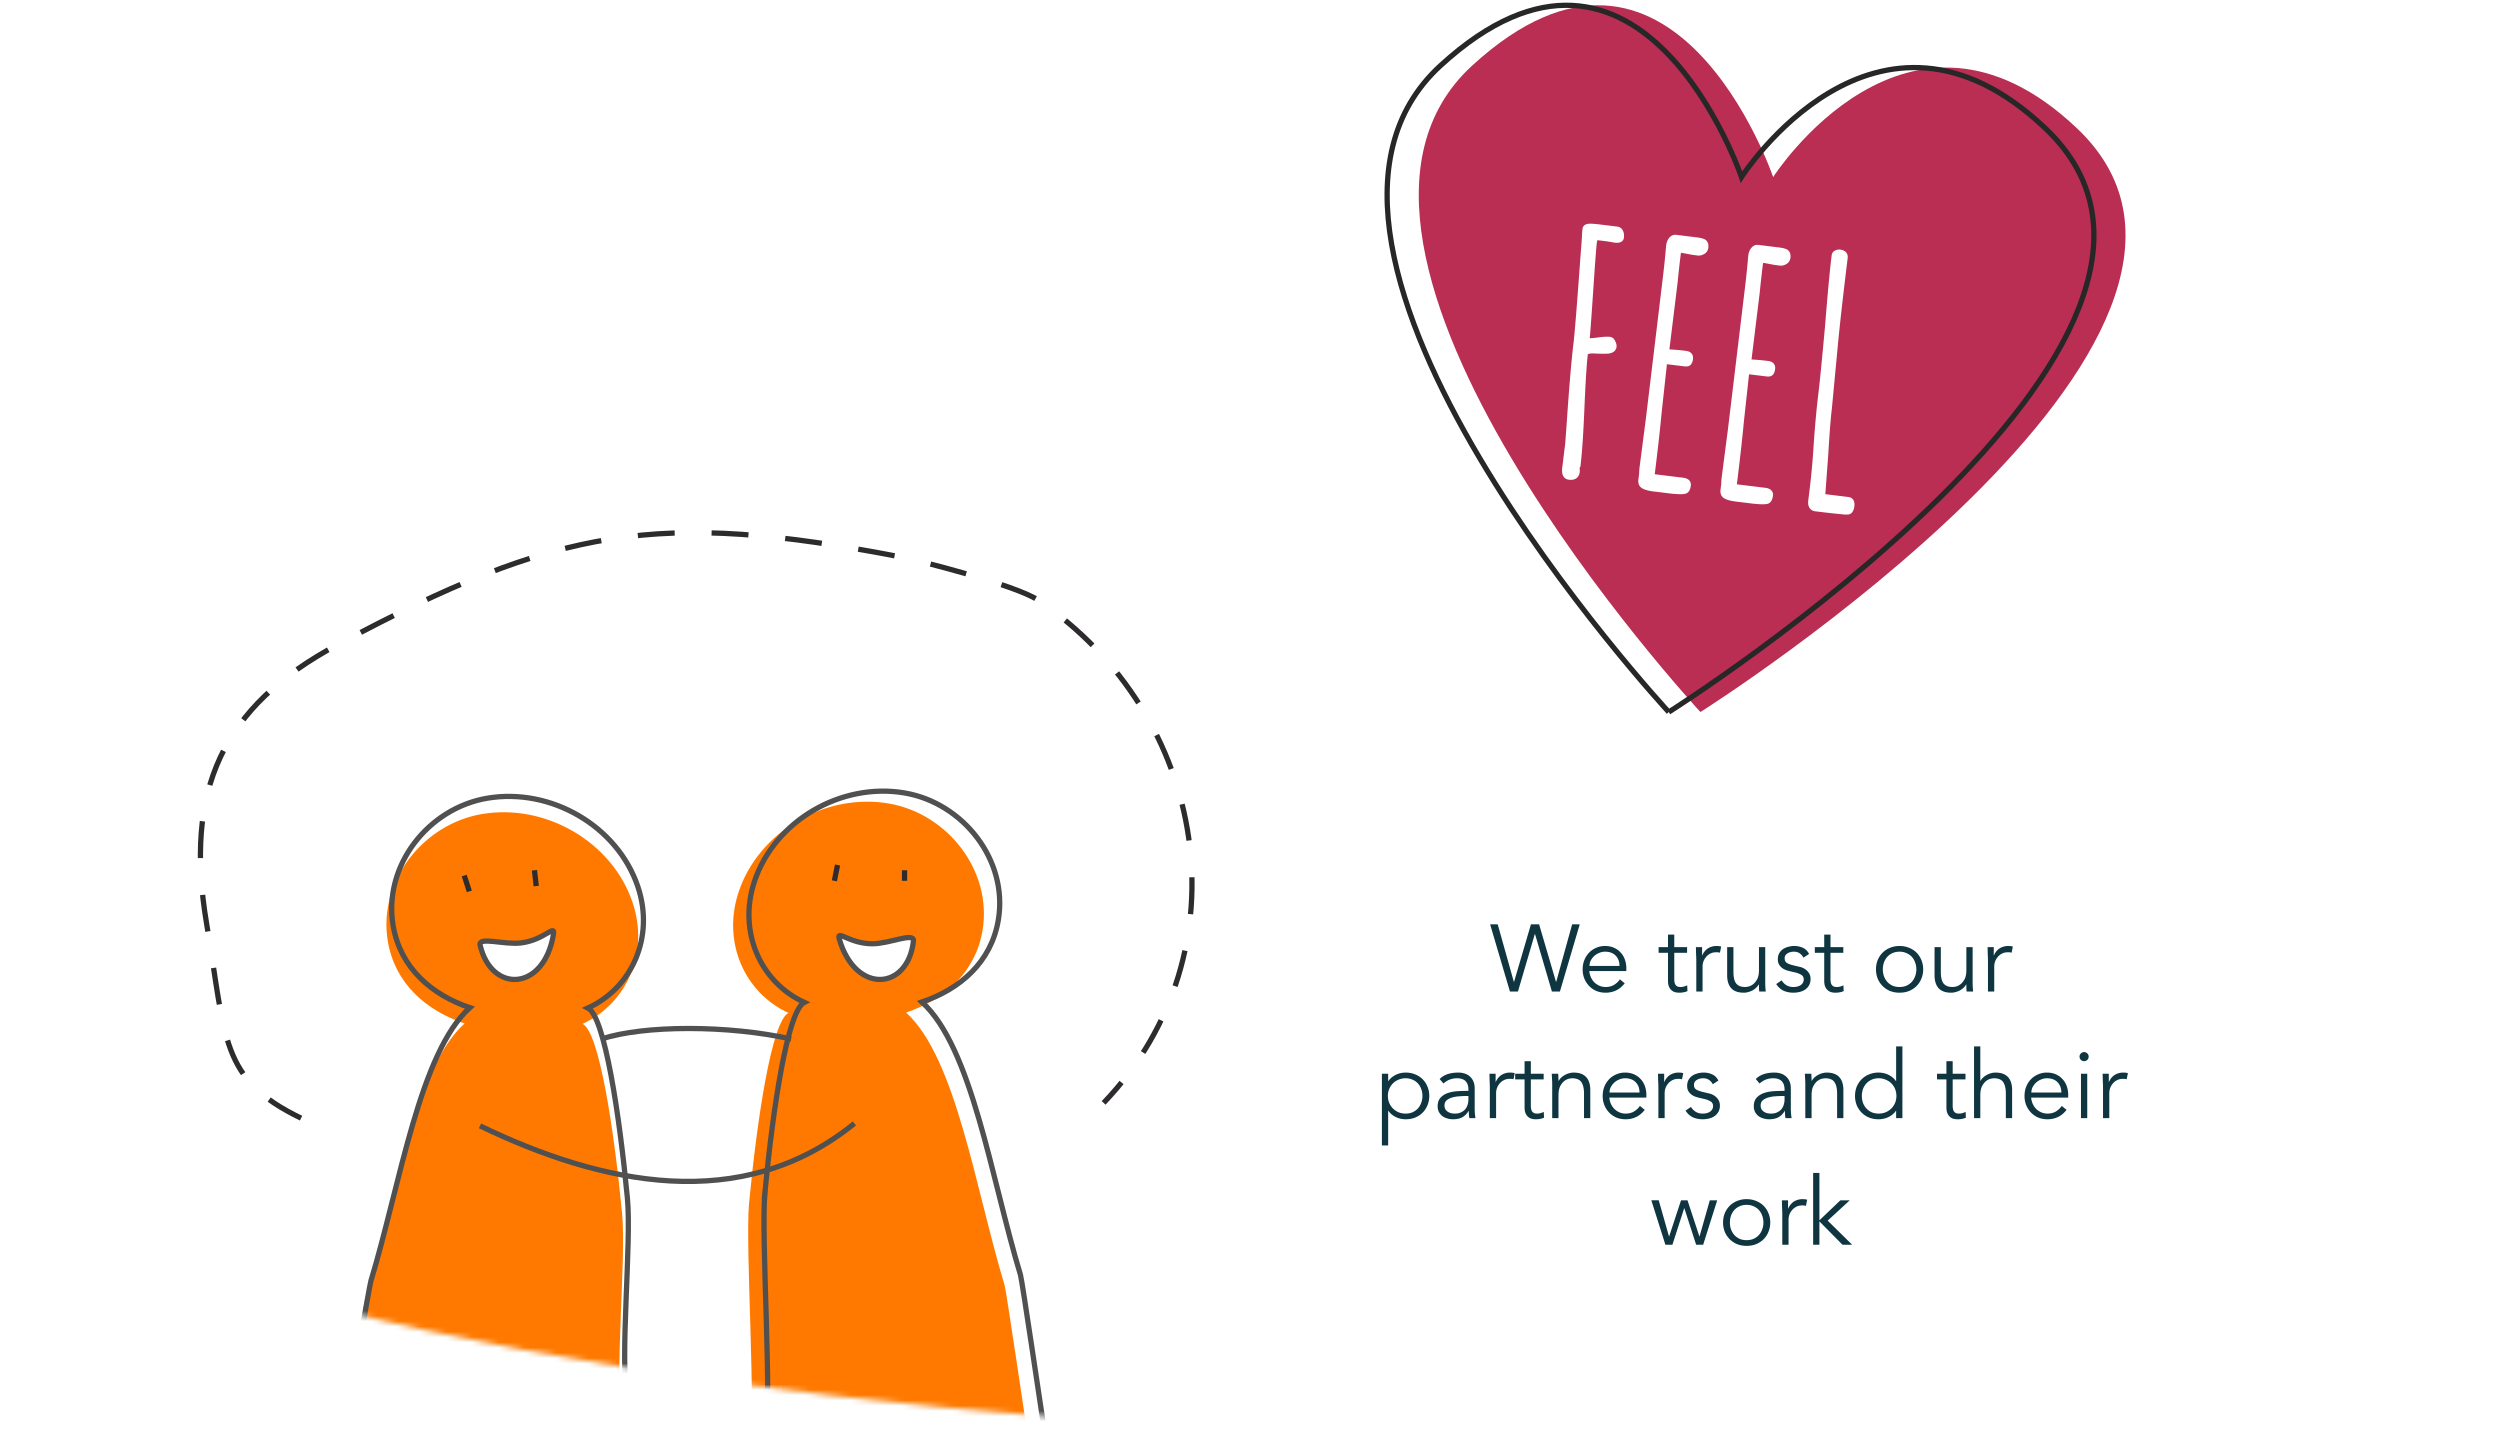 <svg width="474" height="272" fill="none" xmlns="http://www.w3.org/2000/svg"><g filter="url(#filter0_d)"><path fill-rule="evenodd" clip-rule="evenodd" d="M36.77 71.383C17.84 85.86 8.44 144.137 6.654 154.067c-2.846 15.818-8.522 68.571 16.134 80.229 58.497 27.658 207.243 41.025 288.268 37.001 106.05-5.266 151.934-31.942 161.906-108.962C487.963 46.467 336.559 28.132 265.8 38.495c-101.722 7.308-186.116.07-229.03 32.889z" fill="#fff"/></g><mask id="a" maskUnits="userSpaceOnUse" x="4" y="36" width="470" height="236"><path fill-rule="evenodd" clip-rule="evenodd" d="M36.77 71.383C17.84 85.86 8.44 144.137 6.654 154.067c-2.846 15.818-8.522 68.571 16.134 80.229 58.497 27.658 207.243 41.025 288.268 37.001 106.05-5.266 151.934-31.942 161.906-108.962C487.963 46.467 336.559 28.132 265.8 38.495c-101.722 7.308-186.116.07-229.03 32.889z" fill="#fff"/></mask><g mask="url(#a)"><path fill-rule="evenodd" clip-rule="evenodd" d="M117.957 230.181c-1.505-15.829-4.307-34.469-7.491-36.061 8.407-3.838 12.657-13.507 9.48-22.988-3.858-11.524-16.513-18.829-28.552-16.792-11.183 1.893-19.762 12.771-17.866 24.11 1.352 8.094 7.357 13.183 14.549 15.604-9.528 8.617-13.192 33.457-18.758 51.832-.32 1.055-4.884 27.607-4.26 27.683 13.25 1.667 17.49-4.741 30.853-4.617 4.966.046 10.713 17.521 14.554 13.427 2.749-2.933 8.102-11.112 7.491-14.108-1.505-7.396.811-29.558 0-38.09zM142.031 228.043c1.5-15.8 4.291-34.407 7.462-35.995-8.374-3.832-12.608-13.483-9.444-22.947 3.844-11.503 16.45-18.795 28.442-16.762 11.139 1.89 19.685 12.748 17.796 24.066-1.347 8.08-7.329 13.16-14.492 15.577 9.49 8.601 13.141 33.396 18.685 51.738.318 1.053 4.017 26.233 4.244 27.633 2.54 15.691-12.922 15.522-26.233 15.645-4.946.046-15.172-2.765-18.998-6.851-2.739-2.928-8.07-1.675-7.462-4.665 1.5-7.383-.808-38.922 0-47.439z" fill="#FF7900"/><path clip-rule="evenodd" d="M118.957 227.181c-1.505-15.829-4.307-34.469-7.491-36.061 8.407-3.838 12.657-13.507 9.48-22.988-3.858-11.524-16.513-18.829-28.552-16.792-11.183 1.893-19.762 12.771-17.866 24.11 1.352 8.094 7.357 13.183 14.549 15.604-9.528 8.617-13.192 33.457-18.758 51.832-.32 1.055-4.884 27.607-4.26 27.683 13.25 1.667 17.49-4.741 30.853-4.617 4.966.046 10.713 17.521 14.554 13.427 2.749-2.933 8.102-11.112 7.491-14.108-1.505-7.396.811-29.558 0-38.09zM145.031 226.043c1.5-15.8 4.291-34.407 7.462-35.995-8.374-3.832-12.608-13.483-9.444-22.947 3.844-11.503 16.45-18.795 28.442-16.762 11.139 1.89 19.685 12.748 17.796 24.066-1.347 8.08-7.329 13.16-14.492 15.577 9.49 8.601 13.141 33.396 18.685 51.738.318 1.053 4.017 26.233 4.244 27.633 2.54 15.691-12.922 15.522-26.233 15.645-4.946.046-15.172-2.765-18.998-6.851-2.739-2.928-8.07-1.675-7.462-4.665 1.5-7.383-.808-38.922 0-47.439z" stroke="#505051"/><path d="M91 213.459c22.99 11.099 49.619 16.916 71-.459M114 197c8.088-2.667 24.092-2.667 36 0" stroke="#505051"/><path fill-rule="evenodd" clip-rule="evenodd" d="M159.134 178.074c3.111 10.555 13.032 9.681 14.054.34.191-1.751-4.542.545-7.819.524-4.417-.028-6.821-2.849-6.235-.864z" fill="#fff" stroke="#505051"/><path d="M57.08 212c-15.383-7.432-14.22-14.916-17.91-36.888-4.232-25.185 2.78-41.097 24.937-52.942 41.625-22.252 60.67-25.472 106.773-16.551 3.19.617 21.709 5.321 25.906 8.145 32.16 21.644 39.895 66.594 12.462 95.342" stroke="#2D2B2D" stroke-dasharray="7"/><path fill-rule="evenodd" clip-rule="evenodd" d="M104.938 177.148c-1.81 10.858-11.763 11.208-13.908 2.061-.402-1.714 4.573-.016 7.823-.438 4.381-.57 6.425-3.665 6.085-1.623z" fill="#fff" stroke="#505051"/><path d="M88.015 166l.97 3M101.331 165l.338 3M158.801 164l-.602 3M171.5 165v2" stroke="#2D2B2D"/></g><path fill-rule="evenodd" clip-rule="evenodd" d="M322.402 135s-81.31-87.725-43.267-122.575c38.043-34.85 57.053 21.148 57.053 21.148s25.453-39.797 57.66-9.197C435.32 63.779 322.402 135 322.402 135z" fill="#B92E52"/><path d="M316.402 135s-81.31-87.725-43.267-122.575c38.043-34.85 57.053 21.148 57.053 21.148s25.453-39.797 57.66-9.197C429.32 63.779 316.402 135 316.402 135" stroke="#272727"/><path d="M297.499 90.457c-.667-.081-.934-.664-.801-1.748l.568-4.627.281-3.838c.464-6.882.893-11.929 1.287-15.139.215-1.75.656-7.24 1.324-16.467.162-2.011.256-3.29.281-3.838.03-.588.047-.903.052-.945l.054-.438c.036-.292.267-.454.695-.486.26-.053.995-.005 2.203.144l1.376.169 1.751.215c.333.04.566.217.697.53.136.27.178.614.127 1.03-.051.418-.452.58-1.202.488l-1.431-.24-1.626-.199c-.333-.04-.549-.004-.648.11-.099.116-.181.444-.248.986-.102.834-.33 3.895-.683 9.183-.353 5.289-.584 8.37-.691 9.246.5.061 1.224.023 2.172-.114.989-.133 1.713-.17 2.172-.114.25.03.441.202.572.514.172.317.243.601.212.851-.056.459-.428.73-1.115.816-.683.043-1.654.03-2.915-.041-.891.018-1.359.214-1.405.59-.231 1.875-.452 5.402-.665 10.581-.198 4.715-.443 8.26-.735 10.637l-.226.29c.09.306.119.585.088.835-.097.792-.604 1.132-1.521 1.02zm16.155 2.238c-1-.123-1.696-.314-2.087-.574-.355-.212-.499-.59-.432-1.132l.145-1.188c0-.338.025-.716.076-1.133l.015-.125 1.184-9.122 3.108-25.833c.328-2.668.57-4.986.728-6.956.061-.5.216-.904.466-1.212.249-.308.541-.442.874-.4l3.877.475c.584.072 1.016.168 1.298.287.401.176.566.556.495 1.14-.041.333-.2.589-.475.766-.276.178-.563.27-.859.276l-1.063-.13-.993-.186-.993-.186c-.292-.035-.508.002-.648.111-.094.074-.159.256-.195.548-.24 1.959-.437 3.733-.59 5.322l-.652 5.316-.96 7.816c-.01.083.026.13.11.14l.062.008.063.008a42.85 42.85 0 013.392.29c.667.081.964.414.893.998-.051.416-.171.698-.358.844-.14.11-.377.144-.711.103l-3.564-.437c-.167-.02-.263.073-.288.282l-1.012 9.27a349.565 349.565 0 01-1.095 9.957l-.284 2.314 2.688.33 2.627.322.562.07c.751.092 1.093.409 1.026.95-.082.668-.318 1.04-.709 1.12-.52.105-1.552.063-3.094-.127l-2.627-.322zm15.572 1.912c-1-.123-1.696-.314-2.088-.574-.354-.213-.498-.59-.432-1.132l.146-1.188a9.007 9.007 0 01.076-1.133l.015-.125 1.184-9.122 3.108-25.833c.327-2.668.57-4.986.727-6.956.062-.5.217-.904.466-1.212.25-.308.541-.441.875-.4l3.876.475c.584.072 1.017.168 1.298.287.402.176.567.556.495 1.14-.041.333-.199.589-.475.766-.276.178-.562.27-.859.276l-1.063-.13-.993-.186-.993-.186c-.291-.035-.507.002-.648.111-.093.073-.158.256-.194.548-.241 1.959-.437 3.733-.59 5.322l-.653 5.316-.959 7.816c-.011.083.026.13.109.14l.063.008.062.008c1.053.044 2.183.14 3.392.29.667.081.965.414.893.997-.051.417-.17.699-.357.845-.141.11-.378.144-.711.103l-3.564-.437c-.167-.02-.263.073-.289.282l-1.011 9.27c-.27 2.886-.635 6.205-1.096 9.957l-.284 2.314 2.689.33 2.626.322.563.07c.75.092 1.092.409 1.026.95-.082.668-.318 1.04-.709 1.12-.521.105-1.552.063-3.095-.126l-2.626-.323zm14.946 1.835c-.292-.036-.526-.191-.704-.467-.136-.27-.181-.594-.135-.969l.123-1 .184-1.501c.323-2.626.582-5.599.778-8.918.263-3.522.543-6.492.84-8.91.276-2.25.707-6.62 1.292-13.107.466-5.867.876-10.239 1.229-13.115a.6.6 0 01.312-.47c.229-.14.468-.196.718-.165.751.092 1.088.45 1.011 1.076-.947 7.712-1.594 13.493-1.939 17.344l-1.062 11.231c-.215 1.751-.441 4.622-.677 8.613l-.577 7.8c-.015.125.04.195.165.21.037.047.305.101.805.163l3.877.476c.542.066.767.475.675 1.225a1.96 1.96 0 01-.295.853.619.619 0 01-.601.243l-.446.009-.5-.062c-.881-.065-2.572-.252-5.073-.559z" fill="#fff"/><path d="M297.266 84.082l.496.06.002-.012.001-.012-.499-.036zm.281-3.838l.498.037.001-.003-.499-.034zm2.611-31.606l-.498-.04-.001.004.499.036zm.281-3.838l-.5-.025v.003l.5.022zm.801-1.869l.037.499.031-.003.031-.006-.099-.49zm6.027 1.058l-.462.193.007.016.008.015.447-.224zm-1.075 1.518l-.083.493.011.002.011.001.061-.496zm-1.431-.24l.082-.492-.01-.002-.011-.002-.061.497zm-2.274-.088l.379.326-.379-.326zm-.931 10.168l.499.033-.499-.033zm-.691 9.246l-.496-.061-.061.496.496.061.061-.496zm2.172-.114l-.066-.496h-.006l.072.496zm2.744.4l-.462.193.01.024.012.022.44-.239zm-.903 1.666l.031.5.015-.001.015-.002-.061-.496zm-2.915-.04l.028-.5h-.038l.01.5zm-2.07 11.171l.5.021-.5-.021zm-.735 10.637l.395.307.085-.109.017-.137-.497-.061zm-.226.29l-.394-.308-.157.201.071.246.48-.14zm-1.372 1.358c-.172-.02-.25-.086-.307-.21-.077-.167-.121-.474-.059-.981l-.993-.122c-.07.577-.048 1.103.143 1.52.209.457.598.725 1.094.786l.122-.993zm-.366-1.191l.568-4.627-.992-.122-.569 4.627.993.122zm.571-4.652l.28-3.837-.997-.073-.281 3.837.998.073zm.281-3.84c.464-6.882.892-11.916 1.285-15.112l-.993-.122c-.396 3.225-.826 8.282-1.29 15.166l.998.068zm1.285-15.112c.216-1.766.659-7.271 1.326-16.492l-.998-.072c-.668 9.234-1.108 14.707-1.321 16.442l.993.122zm1.325-16.488c.162-2.008.257-3.297.282-3.855l-.999-.045c-.024.536-.117 1.806-.279 3.82l.996.08zm.282-3.852a111.127 111.127 0 01.05-.91l-.993-.122c-.008.065-.027.41-.056.981l.999.05zm.05-.91l.053-.438-.992-.122-.054.438.993.122zm.053-.438c.002-.013.004-.01-.002-.002-.005.01-.01.013-.007.01.014-.01.078-.044.245-.056l-.075-.998c-.26.02-.525.083-.743.235a.964.964 0 00-.41.69l.992.121zm.298-.057c.055-.011.239-.019.614.005.354.023.829.071 1.429.145l.122-.992a27.31 27.31 0 00-1.486-.15c-.359-.024-.673-.03-.878.012l.199.98zm2.043.15l1.376.169.122-.993-1.376-.169-.122.993zm1.376.169l1.751.215.122-.993-1.751-.215-.122.993zm1.751.215c.154.019.234.078.296.227l.923-.387c-.2-.476-.584-.77-1.097-.833l-.122.993zm.311.258c.077.154.121.39.078.746l.992.122c.059-.479.018-.93-.177-1.317l-.893.45zm.078.746c-.004.027-.009.027-.002.018.006-.008.005 0-.029.014-.083.033-.269.062-.615.02l-.121.992c.404.05.794.043 1.112-.086.167-.067.322-.172.441-.325.12-.153.184-.33.206-.511l-.992-.122zm-.624.055l-1.431-.24-.164.987 1.43.239.165-.986zm-1.452-.243l-1.626-.2-.122.993 1.626.2.122-.993zm-1.626-.2a1.945 1.945 0 00-.557.001.88.88 0 00-.531.28l.758.653c-.054.063-.102.06-.059.053a1 1 0 01.267.006l.122-.992zm-1.088.282c-.133.154-.2.368-.242.536a5.837 5.837 0 00-.123.714l.992.122a5.08 5.08 0 01.101-.592 1.05 1.05 0 01.043-.139c.012-.03.012-.018-.013.01l-.758-.651zm-.365 1.25c-.105.852-.334 3.931-.686 9.21l.998.067c.353-5.297.58-8.339.68-9.155l-.992-.122zm-.686 9.21c-.354 5.298-.583 8.361-.688 9.219l.992.122c.11-.893.341-3.994.694-9.273l-.998-.067zm-.253 9.776c.568.07 1.345.024 2.305-.115l-.144-.99c-.936.136-1.607.166-2.039.113l-.122.992zm2.299-.115c.985-.131 1.654-.161 2.045-.113l.122-.993c-.527-.064-1.305-.018-2.299.115l.132.991zm2.045-.113a.093.093 0 01.057.027.505.505 0 01.114.184l.923-.386c-.173-.413-.484-.758-.972-.818l-.122.993zm.193.257c.144.264.17.44.156.552l.993.121c.048-.39-.069-.78-.27-1.15l-.879.477zm.156.552a.268.268 0 01-.12.204c-.091.067-.262.138-.56.175l.122.993c.389-.048.747-.155 1.028-.36.298-.218.478-.525.523-.89l-.993-.123zm-.651.376c-.652.042-1.601.03-2.855-.04l-.056.998c1.267.07 2.262.086 2.974.04l-.063-.998zm-2.893-.04c-.468.008-.882.064-1.203.198-.335.14-.636.403-.689.83l.993.121c-.006.05-.051.028.083-.028.148-.062.413-.114.836-.122l-.02-1zm-1.892 1.027c-.233 1.9-.455 5.446-.667 10.623l.999.04c.213-5.18.433-8.688.661-10.54l-.993-.123zm-.667 10.622c-.198 4.712-.443 8.241-.732 10.597l.993.122c.294-2.397.539-5.959.738-10.677l-.999-.042zm-.63 10.35l-.226.29.789.615.226-.29-.789-.615zm-.312.737c.075.259.092.468.072.635l.992.122c.041-.333 0-.68-.103-1.036l-.961.279zm.072.635c-.037.3-.137.429-.235.495-.114.076-.331.138-.729.09l-.122.992c.518.063 1.014.012 1.407-.251.409-.274.611-.71.671-1.204l-.992-.122zm13.043 2.744l.276-.416-.009-.007-.01-.005-.257.428zm-.287-2.32l.497.061.004-.03-.001-.032-.5.001zm.091-1.258l-.495-.065-.001.004.496.06zm1.184-9.122l.496.064v-.004l-.496-.06zm3.108-25.833l-.496-.06.496.06zm.728-6.956l-.497-.06-.001.01-.001.01.499.04zm.466-1.212l-.389-.315.389.315zm6.049.362l.201-.458-.006-.003-.195.46zm-.839 2.182l-.061.496.035.004h.035l-.009-.5zm-1.063-.13l-.092.49.015.004.016.002.061-.497zm-.993-.186l-.092.491.092-.491zm-.993-.186l.092-.491-.016-.003-.015-.002-.061.496zm-.648.111l-.308-.394.308.394zm-.785 5.87l.497.062.001-.014-.498-.047zm-1.377 13.288l-.061.496.02.002.02.001.021-.5zm3.927 2.132l-.308-.394.308.394zm-4.563-.052l-.497-.061v.006l.497.055zm-1.012 9.27l-.497-.055-.001.008.498.046zm-1.379 12.27l-.497-.06-.061.496.497.061.061-.496zm6.194 2.793l.1.49-.1-.49zm-5.66-.945c-.992-.122-1.585-.304-1.872-.494l-.553.833c.496.33 1.295.53 2.304.653l.121-.992zm-1.891-.506a.363.363 0 01-.164-.193c-.035-.09-.056-.233-.029-.45l-.993-.122c-.04.325-.022.642.088.93.113.295.313.53.584.692l.514-.857zm-.193-.643l.146-1.188-.993-.122-.146 1.188.993.122zm.149-1.25c0-.314.023-.67.072-1.071l-.992-.122a9.9 9.9 0 00-.08 1.195l1-.002zm.072-1.071l.016-.125-.993-.122-.015.125.992.122zm.015-.122l1.184-9.122-.992-.128-1.183 9.121.991.13zm1.184-9.126l3.109-25.833-.993-.12-3.108 25.833.992.12zm3.109-25.832c.328-2.672.571-4.998.729-6.977l-.997-.08c-.156 1.96-.398 4.272-.725 6.935l.993.122zm.727-6.956c.053-.432.182-.74.358-.958l-.777-.63c-.322.398-.504.898-.574 1.466l.993.122zm.358-.958c.164-.202.296-.235.425-.22l.122-.992c-.538-.066-.989.168-1.324.582l.777.63zm.425-.22l3.877.477.122-.993-3.877-.476-.122.993zm3.877.477c.572.07.948.159 1.164.25l.39-.92c-.348-.148-.837-.25-1.432-.323l-.122.993zm1.158.248a.29.29 0 01.167.158c.035.08.062.224.032.463l.993.122c.042-.346.022-.684-.108-.983a1.29 1.29 0 00-.682-.676l-.402.916zm.199.62a.518.518 0 01-.249.408l.541.84c.404-.26.642-.649.701-1.125l-.993-.122zm-.249.408a1.13 1.13 0 01-.598.196l.019 1c.4-.008.775-.133 1.12-.355l-.541-.84zm-.528.2l-1.063-.131-.121.992 1.063.131.121-.992zm-1.032-.126l-.992-.186-.184.983.993.186.183-.983zm-.992-.186l-.993-.185-.184.983.993.185.184-.983zm-1.024-.19c-.342-.042-.722-.017-1.017.213l.615.788c-.008.007-.001-.003.044-.01a.842.842 0 01.236.002l.122-.993zm-1.017.213a.904.904 0 00-.282.419 2.188 2.188 0 00-.101.462l.993.122c.015-.127.034-.206.05-.25l.008-.02c-.004.005-.019.03-.053.055l-.615-.788zm-.383.88a204.149 204.149 0 00-.591 5.337l.995.095c.152-1.584.349-3.353.589-5.31l-.993-.121zm-.59 5.324l-.653 5.315.993.121.653-5.315-.993-.121zm-.653 5.315l-.959 7.816.992.122.96-7.816-.993-.122zm-.959 7.816a.622.622 0 00.122.466.625.625 0 00.423.232l.122-.993a.378.378 0 01.243.146.372.372 0 01.082.27l-.992-.121zm.545.698l.062.007.122-.992-.062-.008-.122.993zm.062.007l.063.008.122-.993-.063-.007-.122.992zm.103.011c1.037.044 2.154.14 3.352.286l.122-.992a43.328 43.328 0 00-3.432-.293l-.042 1zm3.352.286c.272.034.376.108.412.149.024.027.07.096.046.292l.992.122c.048-.386-.02-.776-.293-1.081-.262-.293-.64-.426-1.035-.474l-.122.992zm.458.441c-.047.379-.143.491-.17.512l.616.788c.348-.271.49-.722.546-1.178l-.992-.121zm-.17.512c.018-.014.014-.001-.047.007-.06.01-.156.011-.295-.006l-.122.993c.361.044.774.033 1.08-.206l-.616-.788zm-.342.001l-3.564-.438-.122.993 3.564.438.122-.993zm-3.564-.438a.727.727 0 00-.608.194.874.874 0 00-.238.524l.993.122c.006-.052.012.003-.056.07a.3.3 0 01-.129.074.224.224 0 01-.084.009l.122-.993zm-.846.724l-1.012 9.27.994.109 1.012-9.27-.994-.109zm-1.013 9.278c-.269 2.88-.633 6.195-1.094 9.943l.993.122c.461-3.755.827-7.08 1.097-9.972l-.996-.093zm-1.094 9.943l-.284 2.314.993.122.284-2.314-.993-.122zm.152 2.871l2.688.33.122-.992-2.689-.33-.121.992zm2.688.33l2.627.323.122-.993-2.627-.322-.122.992zm2.627.323l.562.069.122-.993-.562-.069-.122.993zm.562.069c.331.04.481.122.541.177.032.03.067.074.05.217l.992.122c.049-.4-.053-.785-.362-1.072-.283-.262-.679-.385-1.099-.437l-.122.993zm.591.394c-.076.62-.259.679-.312.69l.199.98c.728-.148 1.018-.834 1.105-1.548l-.992-.122zm-.312.69c-.199.04-.539.058-1.044.038a24.02 24.02 0 01-1.89-.17l-.122.992c.779.095 1.437.155 1.971.177.526.021.963.008 1.284-.057l-.199-.98zm-2.934-.133l-2.627-.322-.121.992 2.626.323.122-.993zm10.796 1.512l.277-.416-.01-.007-.009-.005-.258.428zm-.286-2.32l.496.061.004-.03v-.032l-.5.001zm.091-1.258l-.496-.064v.003l.496.06zm1.184-9.122l.495.064.001-.004-.496-.06zm3.108-25.833l-.496-.06h-.001l.497.06zm.727-6.956l-.496-.06-.001.01-.001.01.498.04zm.466-1.212l-.388-.315.388.315zm6.049.362l.201-.458-.006-.003-.195.46zm-.839 2.182l-.061.496.035.004h.036l-.01-.5zm-1.063-.13l-.092.49.016.004.015.002.061-.497zm-.993-.186l-.091.491.091-.491zm-.993-.186l.092-.491-.015-.003-.016-.002-.061.496zm-.648.111l-.308-.394.308.394zm-.784 5.87l.496.061.002-.013-.498-.047zm-1.378 13.288l-.061.496.02.002.02.001.021-.5zm3.928 2.132l-.308-.394.308.394zm-4.564-.052l-.496-.061-.001.006.497.055zm-1.011 9.27l-.497-.055-.001.008.498.046zm-1.38 12.27l-.496-.06-.061.496.496.061.061-.496zm6.195 2.792l.099.49-.099-.49zm-5.66-.944c-.992-.122-1.586-.304-1.872-.494l-.553.833c.496.329 1.294.53 2.303.653l.122-.992zm-1.891-.507a.365.365 0 01-.165-.192c-.034-.09-.055-.233-.029-.45l-.992-.122c-.04.325-.022.642.087.929.113.296.313.53.584.693l.515-.858zm-.194-.642l.146-1.188-.992-.122-.146 1.188.992.122zm.15-1.25a8.7 8.7 0 01.072-1.071l-.993-.122c-.053.433-.08.832-.079 1.195l1-.002zm.072-1.071l.015-.125-.992-.122-.016.125.993.122zm.015-.122l1.183-9.122-.991-.128-1.184 9.121.992.13zm1.184-9.126l3.108-25.833-.993-.12-3.108 25.833.993.12zm3.108-25.832c.328-2.672.572-4.999.729-6.977l-.996-.08c-.157 1.96-.398 4.272-.725 6.935l.992.122zm.727-6.956c.053-.432.183-.74.359-.958l-.777-.63c-.323.398-.504.898-.574 1.466l.992.122zm.359-.958c.163-.203.295-.235.425-.22l.122-.992c-.538-.066-.989.168-1.324.582l.777.63zm.425-.22l3.877.477.121-.993-3.876-.476-.122.993zm3.877.477c.571.07.948.159 1.163.25l.39-.92c-.347-.148-.836-.25-1.432-.323l-.121.993zm1.157.248a.29.29 0 01.167.158c.036.08.062.224.033.463l.992.121c.043-.345.023-.683-.107-.982a1.289 1.289 0 00-.683-.676l-.402.916zm.2.62a.519.519 0 01-.25.408l.542.84c.404-.26.642-.649.7-1.126l-.992-.121zm-.25.408a1.125 1.125 0 01-.598.196l.02 1a2.123 2.123 0 001.12-.355l-.542-.84zm-.527.2l-1.063-.131-.122.992 1.063.131.122-.992zm-1.032-.126l-.993-.186-.183.983.992.186.184-.983zm-.993-.186l-.993-.185-.183.983.993.185.183-.983zm-1.024-.19c-.342-.042-.721-.017-1.017.213l.616.788c-.008.007-.001-.003.044-.01a.841.841 0 01.236.002l.121-.993zm-1.017.213a.905.905 0 00-.282.419 2.19 2.19 0 00-.1.462l.992.122c.016-.127.035-.206.051-.25.007-.02.011-.026.007-.02a.2.2 0 01-.052.055l-.616-.788zm-.382.88a208.836 208.836 0 00-.592 5.337l.996.095c.152-1.584.348-3.353.588-5.31l-.992-.121zm-.59 5.324l-.653 5.315.993.121.652-5.315-.992-.121zm-.653 5.315l-.96 7.816.993.122.96-7.817-.993-.121zm-.96 7.816a.631.631 0 00.122.466.626.626 0 00.423.232l.122-.993a.376.376 0 01.243.146.38.38 0 01.083.27l-.993-.121zm.545.698l.063.007.122-.992-.063-.008-.122.993zm.063.007l.062.008.122-.993-.062-.007-.122.992zm.102.011c1.037.044 2.155.14 3.352.286l.122-.992a43.28 43.28 0 00-3.432-.293l-.042 1zm3.352.286c.272.034.376.109.412.148.025.028.07.097.046.294l.993.121c.047-.386-.02-.776-.294-1.081-.261-.293-.64-.426-1.035-.474l-.122.992zm.458.442c-.046.378-.142.49-.169.511l.616.788c.347-.272.49-.722.546-1.178l-.993-.121zm-.169.511c.018-.014.014-.001-.047.007-.061.01-.156.011-.295-.006l-.122.993c.361.044.774.033 1.08-.206l-.616-.788zm-.342.001l-3.564-.438-.122.993 3.564.438.122-.993zm-3.564-.438a.726.726 0 00-.608.194.861.861 0 00-.238.524l.992.121c.007-.05.012.004-.055.07a.306.306 0 01-.13.075.217.217 0 01-.083.009l.122-.993zm-.847.724l-1.011 9.27.994.109 1.011-9.27-.994-.109zm-1.012 9.278c-.269 2.88-.634 6.195-1.094 9.943l.992.122c.462-3.755.827-7.08 1.098-9.972l-.996-.093zm-1.094 9.943l-.284 2.314.992.122.284-2.314-.992-.122zm.151 2.871l2.689.33.122-.992-2.689-.33-.122.992zm2.689.33l2.626.323.122-.993-2.626-.322-.122.992zm2.626.323l.563.069.122-.993-.563-.069-.122.993zm.563.069c.33.04.481.122.54.177.032.03.068.074.05.217l.993.121c.049-.399-.053-.784-.363-1.071-.283-.262-.678-.385-1.098-.437l-.122.993zm.59.394c-.076.62-.259.679-.311.69l.198.98c.729-.148 1.018-.834 1.106-1.549l-.993-.121zm-.311.69c-.2.04-.539.058-1.045.037a24.048 24.048 0 01-1.89-.17l-.122.993c.779.095 1.437.155 1.971.177.526.021.963.008 1.284-.057l-.198-.98zm-2.935-.133l-2.626-.322-.122.992 2.626.323.122-.993zm11.555 1.542l-.447.224.012.024.015.023.42-.271zm.95-12.388l-.499-.037v.008l.499.03zm2.132-22.017l.498.045v-.005l-.498-.04zm1.541-13.584l.249.433.007-.004.006-.004-.262-.425zm-.21 18.254l.497.047.001-.002-.498-.045zm-1.062 11.231l.496.061.002-.014-.498-.047zm-.677 8.613l.499.037v-.007l-.499-.03zm-.577 7.8l.497.06.001-.011.001-.012-.499-.037zm.165.21l.394-.307-.128-.163-.205-.026-.061.496zm5.062 2.717l.394.307.012-.015.01-.016-.416-.276zm-.601.243l.06-.496-.035-.004h-.035l.01.5zm-.446.009l-.061.496.035.005.036-.001-.01-.5zm-.5-.062l.061-.496-.012-.001-.012-.001-.037.498zm-5.012-1.055c-.126-.016-.237-.075-.345-.242l-.84.542c.247.384.606.636 1.063.692l.122-.992zm-.318-.196c-.082-.162-.123-.381-.086-.683l-.992-.122c-.055.449-.006.876.184 1.254l.894-.449zm-.086-.683l.123-1-.992-.122-.123 1 .992.122zm.123-1l.184-1.501-.992-.122-.184 1.5.992.123zm.184-1.501c.324-2.64.584-5.622.781-8.95l-.998-.058c-.196 3.31-.454 6.272-.775 8.886l.992.122zm.78-8.942c.263-3.517.543-6.478.838-8.886l-.992-.122c-.299 2.429-.579 5.407-.843 8.934l.997.075zm.838-8.886c.278-2.26.709-6.637 1.294-13.123l-.996-.09c-.585 6.488-1.015 10.85-1.29 13.091l.992.122zm1.294-13.128c.467-5.866.876-10.229 1.228-13.094l-.993-.122c-.355 2.888-.765 7.268-1.232 13.136l.997.08zm1.228-13.094a.129.129 0 01.017-.058.127.127 0 01.047-.039l-.498-.867a1.098 1.098 0 00-.559.842l.993.122zm.077-.105a.587.587 0 01.395-.095l.122-.992c-.37-.046-.723.04-1.042.236l.525.851zm.395-.095c.319.04.457.125.512.184.04.042.089.125.064.335l.992.122c.051-.415-.03-.825-.327-1.141-.281-.3-.687-.44-1.119-.492l-.122.992zm.576.52c-.948 7.712-1.595 13.5-1.941 17.36l.996.089c.345-3.842.99-9.617 1.937-17.328l-.992-.122zm-1.941 17.357l-1.062 11.231.996.094 1.061-11.231-.995-.094zm-1.06 11.217c-.217 1.768-.444 4.653-.68 8.645l.998.059c.237-3.99.461-6.848.674-8.582l-.992-.122zm-.679 8.637l-.577 7.8.997.074.577-7.8-.997-.074zm-.575 7.776a.69.69 0 00.132.515.69.69 0 00.468.253l.122-.993a.317.317 0 01.198.124c.083.107.074.209.073.223l-.993-.122zm.267.58a.568.568 0 00.19.154.793.793 0 00.118.049c.066.022.141.04.216.054.153.031.36.062.614.093l.122-.992a7.587 7.587 0 01-.538-.081.933.933 0 01-.1-.024l.025.012a.42.42 0 01.141.119l-.788.615zm1.138.35l3.877.476.122-.992-3.877-.476-.122.992zm3.877.476c.143.018.177.063.198.101.039.071.082.237.042.567l.992.122c.052-.42.028-.833-.158-1.171-.204-.37-.553-.562-.952-.611l-.122.992zm.24.668a1.466 1.466 0 01-.216.637l.833.553a2.44 2.44 0 00.375-1.068l-.992-.122zm-.193.606a.15.15 0 01-.057.05.183.183 0 01-.09.005l-.121.992c.418.052.793-.095 1.056-.432l-.788-.615zm-.217.051l-.446.009.02 1 .445-.009-.019-1zm-.375.013l-.5-.062-.122.993.5.061.122-.992zm-.524-.064c-.867-.065-2.546-.25-5.049-.557l-.122.992c2.5.307 4.202.495 5.097.562l.074-.997z" fill="#fff"/><path d="M287.026 186.164h.036l3.204-10.908h1.548l3.204 10.908h.036l3.024-10.908h1.44L295.756 188h-1.512l-3.204-10.908h-.036L287.8 188h-1.512l-3.762-12.744h1.44l3.06 10.908zm20.03-3.024c0-.804-.24-1.452-.72-1.944-.48-.504-1.152-.756-2.016-.756a2.78 2.78 0 00-1.116.234c-.36.144-.678.342-.954.594-.264.252-.48.54-.648.864-.156.324-.234.66-.234 1.008h5.688zm-5.724.972c.036.42.138.816.306 1.188.168.372.39.696.666.972.276.264.594.474.954.63.36.156.75.234 1.17.234.636 0 1.182-.144 1.638-.432.468-.3.822-.642 1.062-1.026l.918.756c-.504.636-1.062 1.092-1.674 1.368-.6.276-1.248.414-1.944.414a4.658 4.658 0 01-1.746-.324 4.204 4.204 0 01-1.368-.936 4.518 4.518 0 01-.918-1.404 4.707 4.707 0 01-.324-1.764c0-.636.108-1.224.324-1.764a4.27 4.27 0 01.9-1.404 4.024 4.024 0 011.35-.918 4.095 4.095 0 011.674-.342c.636 0 1.206.114 1.71.342a3.64 3.64 0 011.26.918c.348.372.612.816.792 1.332.18.504.27 1.044.27 1.62v.54h-7.02zm18.54-3.456h-2.43v4.968c0 .312.03.57.09.774.06.192.144.342.252.45a.955.955 0 00.378.234 2.35 2.35 0 001.134-.036c.216-.06.414-.138.594-.234l.054 1.098c-.444.204-.978.306-1.602.306a3.11 3.11 0 01-.72-.09 1.681 1.681 0 01-.666-.342 1.883 1.883 0 01-.504-.684c-.132-.288-.198-.666-.198-1.134v-5.31h-1.782v-1.08h1.782V177.2h1.188v2.376h2.43v1.08zm1.746 1.548c0-.372-.012-.75-.036-1.134-.012-.384-.024-.882-.036-1.494h1.17v1.566h.036c.084-.228.204-.444.36-.648.156-.216.342-.408.558-.576.228-.168.486-.3.774-.396a2.96 2.96 0 011.008-.162c.336 0 .63.036.882.108l-.234 1.17c-.156-.06-.384-.09-.684-.09-.456 0-.846.09-1.17.27a2.44 2.44 0 00-.81.666 2.806 2.806 0 00-.486.864 3.057 3.057 0 00-.144.9V188h-1.188v-5.796zM333.553 188a13.54 13.54 0 01-.054-.666v-.684h-.036a2.77 2.77 0 01-.504.63c-.204.192-.432.36-.684.504a3.642 3.642 0 01-.81.306 2.83 2.83 0 01-.828.126c-1.08 0-1.878-.282-2.394-.846-.516-.576-.774-1.392-.774-2.448v-5.346h1.188v4.662c0 .468.036.882.108 1.242.072.36.192.666.36.918.18.24.414.426.702.558.3.12.672.18 1.116.18.06 0 .228-.024.504-.072.276-.048.564-.18.864-.396.312-.216.588-.54.828-.972.24-.432.36-1.032.36-1.8v-4.32h1.188v6.57c0 .228.006.516.018.864.024.348.048.678.072.99h-1.224zm8.382-6.426a2.203 2.203 0 00-.72-.828c-.3-.204-.666-.306-1.098-.306a2.9 2.9 0 00-.63.072c-.204.048-.39.126-.558.234a1.252 1.252 0 00-.414.378 1.08 1.08 0 00-.144.576c0 .396.138.684.414.864.276.18.69.336 1.242.468l1.206.288a2.787 2.787 0 011.458.81c.396.396.594.894.594 1.494 0 .456-.096.852-.288 1.188-.18.324-.426.594-.738.81-.3.204-.648.354-1.044.45a5.1 5.1 0 01-1.206.144c-.648 0-1.254-.12-1.818-.36-.552-.252-1.026-.678-1.422-1.278l1.026-.702c.24.384.54.69.9.918.372.228.81.342 1.314.342.24 0 .48-.024.72-.072.24-.06.45-.144.63-.252.192-.12.342-.27.45-.45.12-.18.18-.39.18-.63 0-.42-.156-.72-.468-.9a3.925 3.925 0 00-1.134-.45l-1.152-.27a8.612 8.612 0 01-.594-.18c-.24-.084-.48-.21-.72-.378a2.38 2.38 0 01-.594-.648c-.168-.276-.252-.612-.252-1.008 0-.432.084-.81.252-1.134.18-.324.414-.588.702-.792.3-.204.636-.354 1.008-.45a4.11 4.11 0 011.152-.162c.588 0 1.134.114 1.638.342.504.228.894.618 1.17 1.17l-1.062.702zm7.556-.918h-2.43v4.968c0 .312.03.57.09.774.06.192.144.342.252.45a.955.955 0 00.378.234 2.35 2.35 0 001.134-.036c.216-.06.414-.138.594-.234l.054 1.098c-.444.204-.978.306-1.602.306a3.11 3.11 0 01-.72-.09 1.681 1.681 0 01-.666-.342 1.883 1.883 0 01-.504-.684c-.132-.288-.198-.666-.198-1.134v-5.31h-1.782v-1.08h1.782V177.2h1.188v2.376h2.43v1.08zm13.848 3.132c0-.468-.078-.906-.234-1.314a3.045 3.045 0 00-.63-1.062 2.876 2.876 0 00-1.008-.702 3.061 3.061 0 00-1.314-.27c-.492 0-.936.09-1.332.27a2.917 2.917 0 00-.99.702 3.46 3.46 0 00-.63 1.062 3.92 3.92 0 00-.216 1.314c0 .468.072.906.216 1.314.156.408.366.762.63 1.062.276.3.606.54.99.72.396.168.84.252 1.332.252.492 0 .93-.084 1.314-.252.396-.18.732-.42 1.008-.72s.486-.654.63-1.062c.156-.408.234-.846.234-1.314zm1.296 0c0 .636-.114 1.224-.342 1.764a4.13 4.13 0 01-.918 1.404c-.396.396-.87.708-1.422.936-.54.216-1.14.324-1.8.324a4.897 4.897 0 01-1.8-.324 4.361 4.361 0 01-1.404-.936 4.361 4.361 0 01-.936-1.404 4.707 4.707 0 01-.324-1.764c0-.636.108-1.224.324-1.764.228-.54.54-1.008.936-1.404a4.13 4.13 0 011.404-.918 4.669 4.669 0 011.8-.342c.66 0 1.26.114 1.8.342a4.093 4.093 0 011.422.918c.396.396.702.864.918 1.404.228.54.342 1.128.342 1.764zm8.24 4.212a13.54 13.54 0 01-.054-.666v-.684h-.036a2.77 2.77 0 01-.504.63c-.204.192-.432.36-.684.504a3.642 3.642 0 01-.81.306 2.83 2.83 0 01-.828.126c-1.08 0-1.878-.282-2.394-.846-.516-.576-.774-1.392-.774-2.448v-5.346h1.188v4.662c0 .468.036.882.108 1.242.072.36.192.666.36.918.18.24.414.426.702.558.3.12.672.18 1.116.18.06 0 .228-.024.504-.072.276-.048.564-.18.864-.396.312-.216.588-.54.828-.972.24-.432.36-1.032.36-1.8v-4.32h1.188v6.57c0 .228.006.516.018.864.024.348.048.678.072.99h-1.224zm4.044-5.796c0-.372-.012-.75-.036-1.134-.012-.384-.024-.882-.036-1.494h1.17v1.566h.036c.084-.228.204-.444.36-.648.156-.216.342-.408.558-.576.228-.168.486-.3.774-.396a2.96 2.96 0 011.008-.162c.336 0 .63.036.882.108l-.234 1.17c-.156-.06-.384-.09-.684-.09-.456 0-.846.09-1.17.27a2.44 2.44 0 00-.81.666 2.806 2.806 0 00-.486.864 3.057 3.057 0 00-.144.9V188h-1.188v-5.796zm-107.225 25.584c0-.468-.078-.906-.234-1.314a3.045 3.045 0 00-.63-1.062 2.876 2.876 0 00-1.008-.702 3.061 3.061 0 00-1.314-.27c-.492 0-.942.09-1.35.27a3.215 3.215 0 00-1.062.702c-.3.3-.534.654-.702 1.062a3.417 3.417 0 00-.252 1.314c0 .468.084.906.252 1.314.168.408.402.762.702 1.062.3.3.654.54 1.062.72.408.168.858.252 1.35.252.492 0 .93-.084 1.314-.252.396-.18.732-.42 1.008-.72s.486-.654.63-1.062c.156-.408.234-.846.234-1.314zm-7.686-4.212h1.188v1.404h.036c.192-.288.42-.534.684-.738.264-.204.54-.372.828-.504a3.99 3.99 0 01.882-.288c.312-.06.606-.09.882-.09.66 0 1.26.114 1.8.342a4.093 4.093 0 011.422.918c.396.396.702.864.918 1.404.228.54.342 1.128.342 1.764 0 .636-.114 1.224-.342 1.764a4.13 4.13 0 01-.918 1.404c-.396.396-.87.708-1.422.936-.54.216-1.14.324-1.8.324-.276 0-.57-.03-.882-.09a3.99 3.99 0 01-.882-.288 4.247 4.247 0 01-.828-.504 3.091 3.091 0 01-.684-.738h-.036v6.588h-1.188v-13.608zm15.792 4.23c-.3 0-.678.018-1.134.054a5.852 5.852 0 00-1.296.216 2.84 2.84 0 00-1.062.522c-.288.24-.432.57-.432.99 0 .276.054.516.162.72.12.192.276.354.468.486.192.12.402.21.63.27.24.048.48.072.72.072.432 0 .804-.072 1.116-.216.324-.144.594-.336.81-.576.216-.252.372-.54.468-.864a3.45 3.45 0 00.162-1.062v-.612h-.612zm.612-.972v-.216c0-1.452-.72-2.178-2.16-2.178-.984 0-1.842.33-2.574.99l-.72-.846c.792-.816 1.98-1.224 3.564-1.224.408 0 .798.06 1.17.18.384.12.714.306.99.558.276.24.498.546.666.918.168.372.252.816.252 1.332v3.762c0 .324.012.666.036 1.026.036.348.072.636.108.864h-1.152a8.998 8.998 0 01-.09-.666c-.012-.24-.018-.474-.018-.702h-.036c-.348.564-.762.972-1.242 1.224-.468.24-1.044.36-1.728.36-.372 0-.732-.054-1.08-.162a2.82 2.82 0 01-.936-.45 2.687 2.687 0 01-.648-.774 2.384 2.384 0 01-.234-1.08c0-.684.174-1.218.522-1.602.36-.396.804-.69 1.332-.882a6.669 6.669 0 011.71-.36 21.56 21.56 0 011.674-.072h.594zm4.06-.63c0-.372-.012-.75-.036-1.134-.012-.384-.024-.882-.036-1.494h1.17v1.566h.036c.084-.228.204-.444.36-.648.156-.216.342-.408.558-.576.228-.168.486-.3.774-.396a2.96 2.96 0 011.008-.162c.336 0 .63.036.882.108l-.234 1.17c-.156-.06-.384-.09-.684-.09-.456 0-.846.09-1.17.27a2.44 2.44 0 00-.81.666 2.806 2.806 0 00-.486.864 3.057 3.057 0 00-.144.9V212h-1.188v-5.796zm10.206-1.548h-2.43v4.968c0 .312.03.57.09.774.06.192.144.342.252.45a.955.955 0 00.378.234 2.35 2.35 0 001.134-.036c.216-.06.414-.138.594-.234l.054 1.098c-.444.204-.978.306-1.602.306a3.11 3.11 0 01-.72-.09 1.681 1.681 0 01-.666-.342 1.883 1.883 0 01-.504-.684c-.132-.288-.198-.666-.198-1.134v-5.31h-1.782v-1.08h1.782V201.2h1.188v2.376h2.43v1.08zm2.755-1.08c.024.228.036.456.036.684.012.216.018.438.018.666h.036c.132-.228.3-.438.504-.63.204-.192.432-.354.684-.486.252-.144.516-.252.792-.324.288-.084.57-.126.846-.126 1.08 0 1.878.288 2.394.864.516.564.774 1.374.774 2.43V212h-1.188v-4.662c0-.936-.162-1.65-.486-2.142-.324-.504-.924-.756-1.8-.756-.06 0-.228.024-.504.072-.276.048-.57.18-.882.396-.3.216-.57.54-.81.972-.24.432-.36 1.032-.36 1.8V212h-1.188v-6.57c0-.228-.012-.516-.036-.864-.012-.348-.03-.678-.054-.99h1.224zm15.42 3.564c0-.804-.24-1.452-.72-1.944-.48-.504-1.152-.756-2.016-.756a2.78 2.78 0 00-1.116.234c-.36.144-.678.342-.954.594-.264.252-.48.54-.648.864-.156.324-.234.66-.234 1.008h5.688zm-5.724.972c.036.42.138.816.306 1.188.168.372.39.696.666.972.276.264.594.474.954.63.36.156.75.234 1.17.234.636 0 1.182-.144 1.638-.432.468-.3.822-.642 1.062-1.026l.918.756c-.504.636-1.062 1.092-1.674 1.368-.6.276-1.248.414-1.944.414a4.658 4.658 0 01-1.746-.324 4.204 4.204 0 01-1.368-.936 4.518 4.518 0 01-.918-1.404 4.707 4.707 0 01-.324-1.764c0-.636.108-1.224.324-1.764a4.27 4.27 0 01.9-1.404 4.024 4.024 0 011.35-.918 4.095 4.095 0 011.674-.342c.636 0 1.206.114 1.71.342a3.64 3.64 0 011.26.918c.348.372.612.816.792 1.332.18.504.27 1.044.27 1.62v.54h-7.02zm9.3-1.908c0-.372-.012-.75-.036-1.134-.012-.384-.024-.882-.036-1.494h1.17v1.566h.036c.084-.228.204-.444.36-.648.156-.216.342-.408.558-.576.228-.168.486-.3.774-.396a2.96 2.96 0 011.008-.162c.336 0 .63.036.882.108l-.234 1.17c-.156-.06-.384-.09-.684-.09-.456 0-.846.09-1.17.27a2.44 2.44 0 00-.81.666 2.806 2.806 0 00-.486.864 3.057 3.057 0 00-.144.9V212h-1.188v-5.796zm10.314-.63a2.203 2.203 0 00-.72-.828c-.3-.204-.666-.306-1.098-.306a2.9 2.9 0 00-.63.072c-.204.048-.39.126-.558.234a1.252 1.252 0 00-.414.378 1.08 1.08 0 00-.144.576c0 .396.138.684.414.864.276.18.69.336 1.242.468l1.206.288a2.787 2.787 0 011.458.81c.396.396.594.894.594 1.494 0 .456-.096.852-.288 1.188-.18.324-.426.594-.738.81-.3.204-.648.354-1.044.45a5.1 5.1 0 01-1.206.144c-.648 0-1.254-.12-1.818-.36-.552-.252-1.026-.678-1.422-1.278l1.026-.702c.24.384.54.69.9.918.372.228.81.342 1.314.342.24 0 .48-.024.72-.072.24-.06.45-.144.63-.252.192-.12.342-.27.45-.45.12-.18.18-.39.18-.63 0-.42-.156-.72-.468-.9a3.925 3.925 0 00-1.134-.45l-1.152-.27a8.612 8.612 0 01-.594-.18c-.24-.084-.48-.21-.72-.378a2.38 2.38 0 01-.594-.648c-.168-.276-.252-.612-.252-1.008 0-.432.084-.81.252-1.134.18-.324.414-.588.702-.792.3-.204.636-.354 1.008-.45a4.11 4.11 0 011.152-.162c.588 0 1.134.114 1.638.342.504.228.894.618 1.17 1.17l-1.062.702zm12.998 2.232c-.3 0-.678.018-1.134.054a5.852 5.852 0 00-1.296.216 2.84 2.84 0 00-1.062.522c-.288.24-.432.57-.432.99 0 .276.054.516.162.72.12.192.276.354.468.486.192.12.402.21.63.27.24.048.48.072.72.072.432 0 .804-.072 1.116-.216.324-.144.594-.336.81-.576.216-.252.372-.54.468-.864a3.45 3.45 0 00.162-1.062v-.612h-.612zm.612-.972v-.216c0-1.452-.72-2.178-2.16-2.178-.984 0-1.842.33-2.574.99l-.72-.846c.792-.816 1.98-1.224 3.564-1.224.408 0 .798.06 1.17.18.384.12.714.306.99.558.276.24.498.546.666.918.168.372.252.816.252 1.332v3.762c0 .324.012.666.036 1.026.036.348.072.636.108.864h-1.152a8.998 8.998 0 01-.09-.666c-.012-.24-.018-.474-.018-.702h-.036c-.348.564-.762.972-1.242 1.224-.468.24-1.044.36-1.728.36-.372 0-.732-.054-1.08-.162a2.82 2.82 0 01-.936-.45 2.687 2.687 0 01-.648-.774 2.384 2.384 0 01-.234-1.08c0-.684.174-1.218.522-1.602.36-.396.804-.69 1.332-.882a6.669 6.669 0 011.71-.36 21.56 21.56 0 011.674-.072h.594zm5.068-3.258c.024.228.036.456.036.684.012.216.018.438.018.666h.036c.132-.228.3-.438.504-.63.204-.192.432-.354.684-.486.252-.144.516-.252.792-.324.288-.084.57-.126.846-.126 1.08 0 1.878.288 2.394.864.516.564.774 1.374.774 2.43V212h-1.188v-4.662c0-.936-.162-1.65-.486-2.142-.324-.504-.924-.756-1.8-.756-.06 0-.228.024-.504.072-.276.048-.57.18-.882.396-.3.216-.57.54-.81.972-.24.432-.36 1.032-.36 1.8V212h-1.188v-6.57c0-.228-.012-.516-.036-.864-.012-.348-.03-.678-.054-.99h1.224zm9.588 4.212c0 .468.072.906.216 1.314a3.14 3.14 0 001.638 1.782c.396.168.84.252 1.332.252.48 0 .924-.084 1.332-.252.42-.18.78-.42 1.08-.72.3-.3.534-.654.702-1.062.168-.408.252-.846.252-1.314 0-.468-.084-.906-.252-1.314a3.215 3.215 0 00-.702-1.062c-.3-.3-.66-.534-1.08-.702a3.263 3.263 0 00-1.332-.27c-.492 0-.936.09-1.332.27a2.917 2.917 0 00-.99.702 3.28 3.28 0 00-.648 1.062 3.92 3.92 0 00-.216 1.314zm7.686 4.212h-1.188v-1.404h-.036c-.192.288-.42.534-.684.738-.264.204-.54.372-.828.504a3.936 3.936 0 01-.9.288c-.3.06-.588.09-.864.09-.66 0-1.266-.108-1.818-.324a4.361 4.361 0 01-1.404-.936 4.361 4.361 0 01-.936-1.404 4.707 4.707 0 01-.324-1.764c0-.636.108-1.224.324-1.764.228-.54.54-1.008.936-1.404a4.13 4.13 0 011.404-.918 4.717 4.717 0 012.682-.252c.312.06.612.156.9.288.288.132.564.3.828.504.264.204.492.45.684.738h.036v-6.588h1.188V212zm11.964-7.344h-2.43v4.968c0 .312.03.57.09.774.06.192.144.342.252.45a.955.955 0 00.378.234 2.35 2.35 0 001.134-.036c.216-.06.414-.138.594-.234l.054 1.098c-.444.204-.978.306-1.602.306a3.11 3.11 0 01-.72-.09 1.681 1.681 0 01-.666-.342 1.883 1.883 0 01-.504-.684c-.132-.288-.198-.666-.198-1.134v-5.31h-1.782v-1.08h1.782V201.2h1.188v2.376h2.43v1.08zm1.62-6.264h1.188v6.534h.036c.132-.228.3-.438.504-.63.204-.192.432-.354.684-.486.252-.144.516-.252.792-.324.288-.084.57-.126.846-.126 1.08 0 1.878.288 2.394.864.516.564.774 1.374.774 2.43V212h-1.188v-4.662c0-.936-.162-1.65-.486-2.142-.324-.504-.924-.756-1.8-.756-.06 0-.228.024-.504.072-.276.048-.57.18-.882.396-.3.216-.57.54-.81.972-.24.432-.36 1.032-.36 1.8V212h-1.188v-13.608zm16.554 8.748c0-.804-.24-1.452-.72-1.944-.48-.504-1.152-.756-2.016-.756a2.78 2.78 0 00-1.116.234c-.36.144-.678.342-.954.594-.264.252-.48.54-.648.864-.156.324-.234.66-.234 1.008h5.688zm-5.724.972c.036.42.138.816.306 1.188.168.372.39.696.666.972.276.264.594.474.954.63.36.156.75.234 1.17.234.636 0 1.182-.144 1.638-.432.468-.3.822-.642 1.062-1.026l.918.756c-.504.636-1.062 1.092-1.674 1.368-.6.276-1.248.414-1.944.414a4.658 4.658 0 01-1.746-.324 4.204 4.204 0 01-1.368-.936 4.518 4.518 0 01-.918-1.404 4.707 4.707 0 01-.324-1.764c0-.636.108-1.224.324-1.764a4.27 4.27 0 01.9-1.404 4.024 4.024 0 011.35-.918 4.095 4.095 0 011.674-.342c.636 0 1.206.114 1.71.342a3.64 3.64 0 011.26.918c.348.372.612.816.792 1.332.18.504.27 1.044.27 1.62v.54h-7.02zm10.902-7.776c0 .252-.09.462-.27.63a.887.887 0 01-.594.234.887.887 0 01-.594-.234.826.826 0 01-.27-.63c0-.252.09-.456.27-.612a.853.853 0 01.594-.252c.216 0 .414.084.594.252.18.156.27.36.27.612zm-.27 11.664h-1.188v-8.424h1.188V212zm2.993-5.796c0-.372-.012-.75-.036-1.134-.012-.384-.024-.882-.036-1.494h1.17v1.566h.036c.084-.228.204-.444.36-.648.156-.216.342-.408.558-.576.228-.168.486-.3.774-.396a2.96 2.96 0 011.008-.162c.336 0 .63.036.882.108l-.234 1.17c-.156-.06-.384-.09-.684-.09-.456 0-.846.09-1.17.27a2.44 2.44 0 00-.81.666 2.806 2.806 0 00-.486.864 3.057 3.057 0 00-.144.9V212h-1.188v-5.796zm-84.238 21.372l1.944 6.84h.036l2.25-6.84h1.224l2.25 6.84h.036l1.944-6.84h1.404L322.92 236h-1.332l-2.232-6.912h-.036L317.088 236h-1.332l-2.664-8.424h1.404zm19.848 4.212c0-.468-.078-.906-.234-1.314a3.045 3.045 0 00-.63-1.062 2.876 2.876 0 00-1.008-.702 3.061 3.061 0 00-1.314-.27c-.492 0-.936.09-1.332.27a2.917 2.917 0 00-.99.702 3.46 3.46 0 00-.63 1.062 3.92 3.92 0 00-.216 1.314c0 .468.072.906.216 1.314.156.408.366.762.63 1.062.276.3.606.54.99.72.396.168.84.252 1.332.252.492 0 .93-.084 1.314-.252.396-.18.732-.42 1.008-.72s.486-.654.63-1.062c.156-.408.234-.846.234-1.314zm1.296 0c0 .636-.114 1.224-.342 1.764a4.13 4.13 0 01-.918 1.404c-.396.396-.87.708-1.422.936-.54.216-1.14.324-1.8.324a4.897 4.897 0 01-1.8-.324 4.361 4.361 0 01-1.404-.936 4.361 4.361 0 01-.936-1.404 4.707 4.707 0 01-.324-1.764c0-.636.108-1.224.324-1.764.228-.54.54-1.008.936-1.404a4.13 4.13 0 011.404-.918 4.669 4.669 0 011.8-.342c.66 0 1.26.114 1.8.342a4.093 4.093 0 011.422.918c.396.396.702.864.918 1.404.228.54.342 1.128.342 1.764zm2.282-1.584c0-.372-.012-.75-.036-1.134-.012-.384-.024-.882-.036-1.494h1.17v1.566h.036c.084-.228.204-.444.36-.648.156-.216.342-.408.558-.576.228-.168.486-.3.774-.396a2.96 2.96 0 011.008-.162c.336 0 .63.036.882.108l-.234 1.17c-.156-.06-.384-.09-.684-.09-.456 0-.846.09-1.17.27a2.44 2.44 0 00-.81.666 2.806 2.806 0 00-.486.864 3.057 3.057 0 00-.144.9V236h-1.188v-5.796zm7.039 1.17l3.978-3.798h1.782l-4.194 3.852 4.644 4.572h-1.836l-4.374-4.428V236h-1.188v-13.608h1.188v8.982z" fill="#0E3540"/><defs><filter id="filter0_d" x="0" y="29" width="474" height="243" filterUnits="userSpaceOnUse" color-interpolation-filters="sRGB"><feFlood flood-opacity="0" result="BackgroundImageFix"/><feColorMatrix in="SourceAlpha" values="0 0 0 0 0 0 0 0 0 0 0 0 0 0 0 0 0 0 127 0"/><feOffset dx="-4" dy="-7"/><feColorMatrix values="0 0 0 0 0 0 0 0 0 0 0 0 0 0 0 0 0 0 0.1 0"/><feBlend in2="BackgroundImageFix" result="effect1_dropShadow"/><feBlend in="SourceGraphic" in2="effect1_dropShadow" result="shape"/></filter></defs></svg>